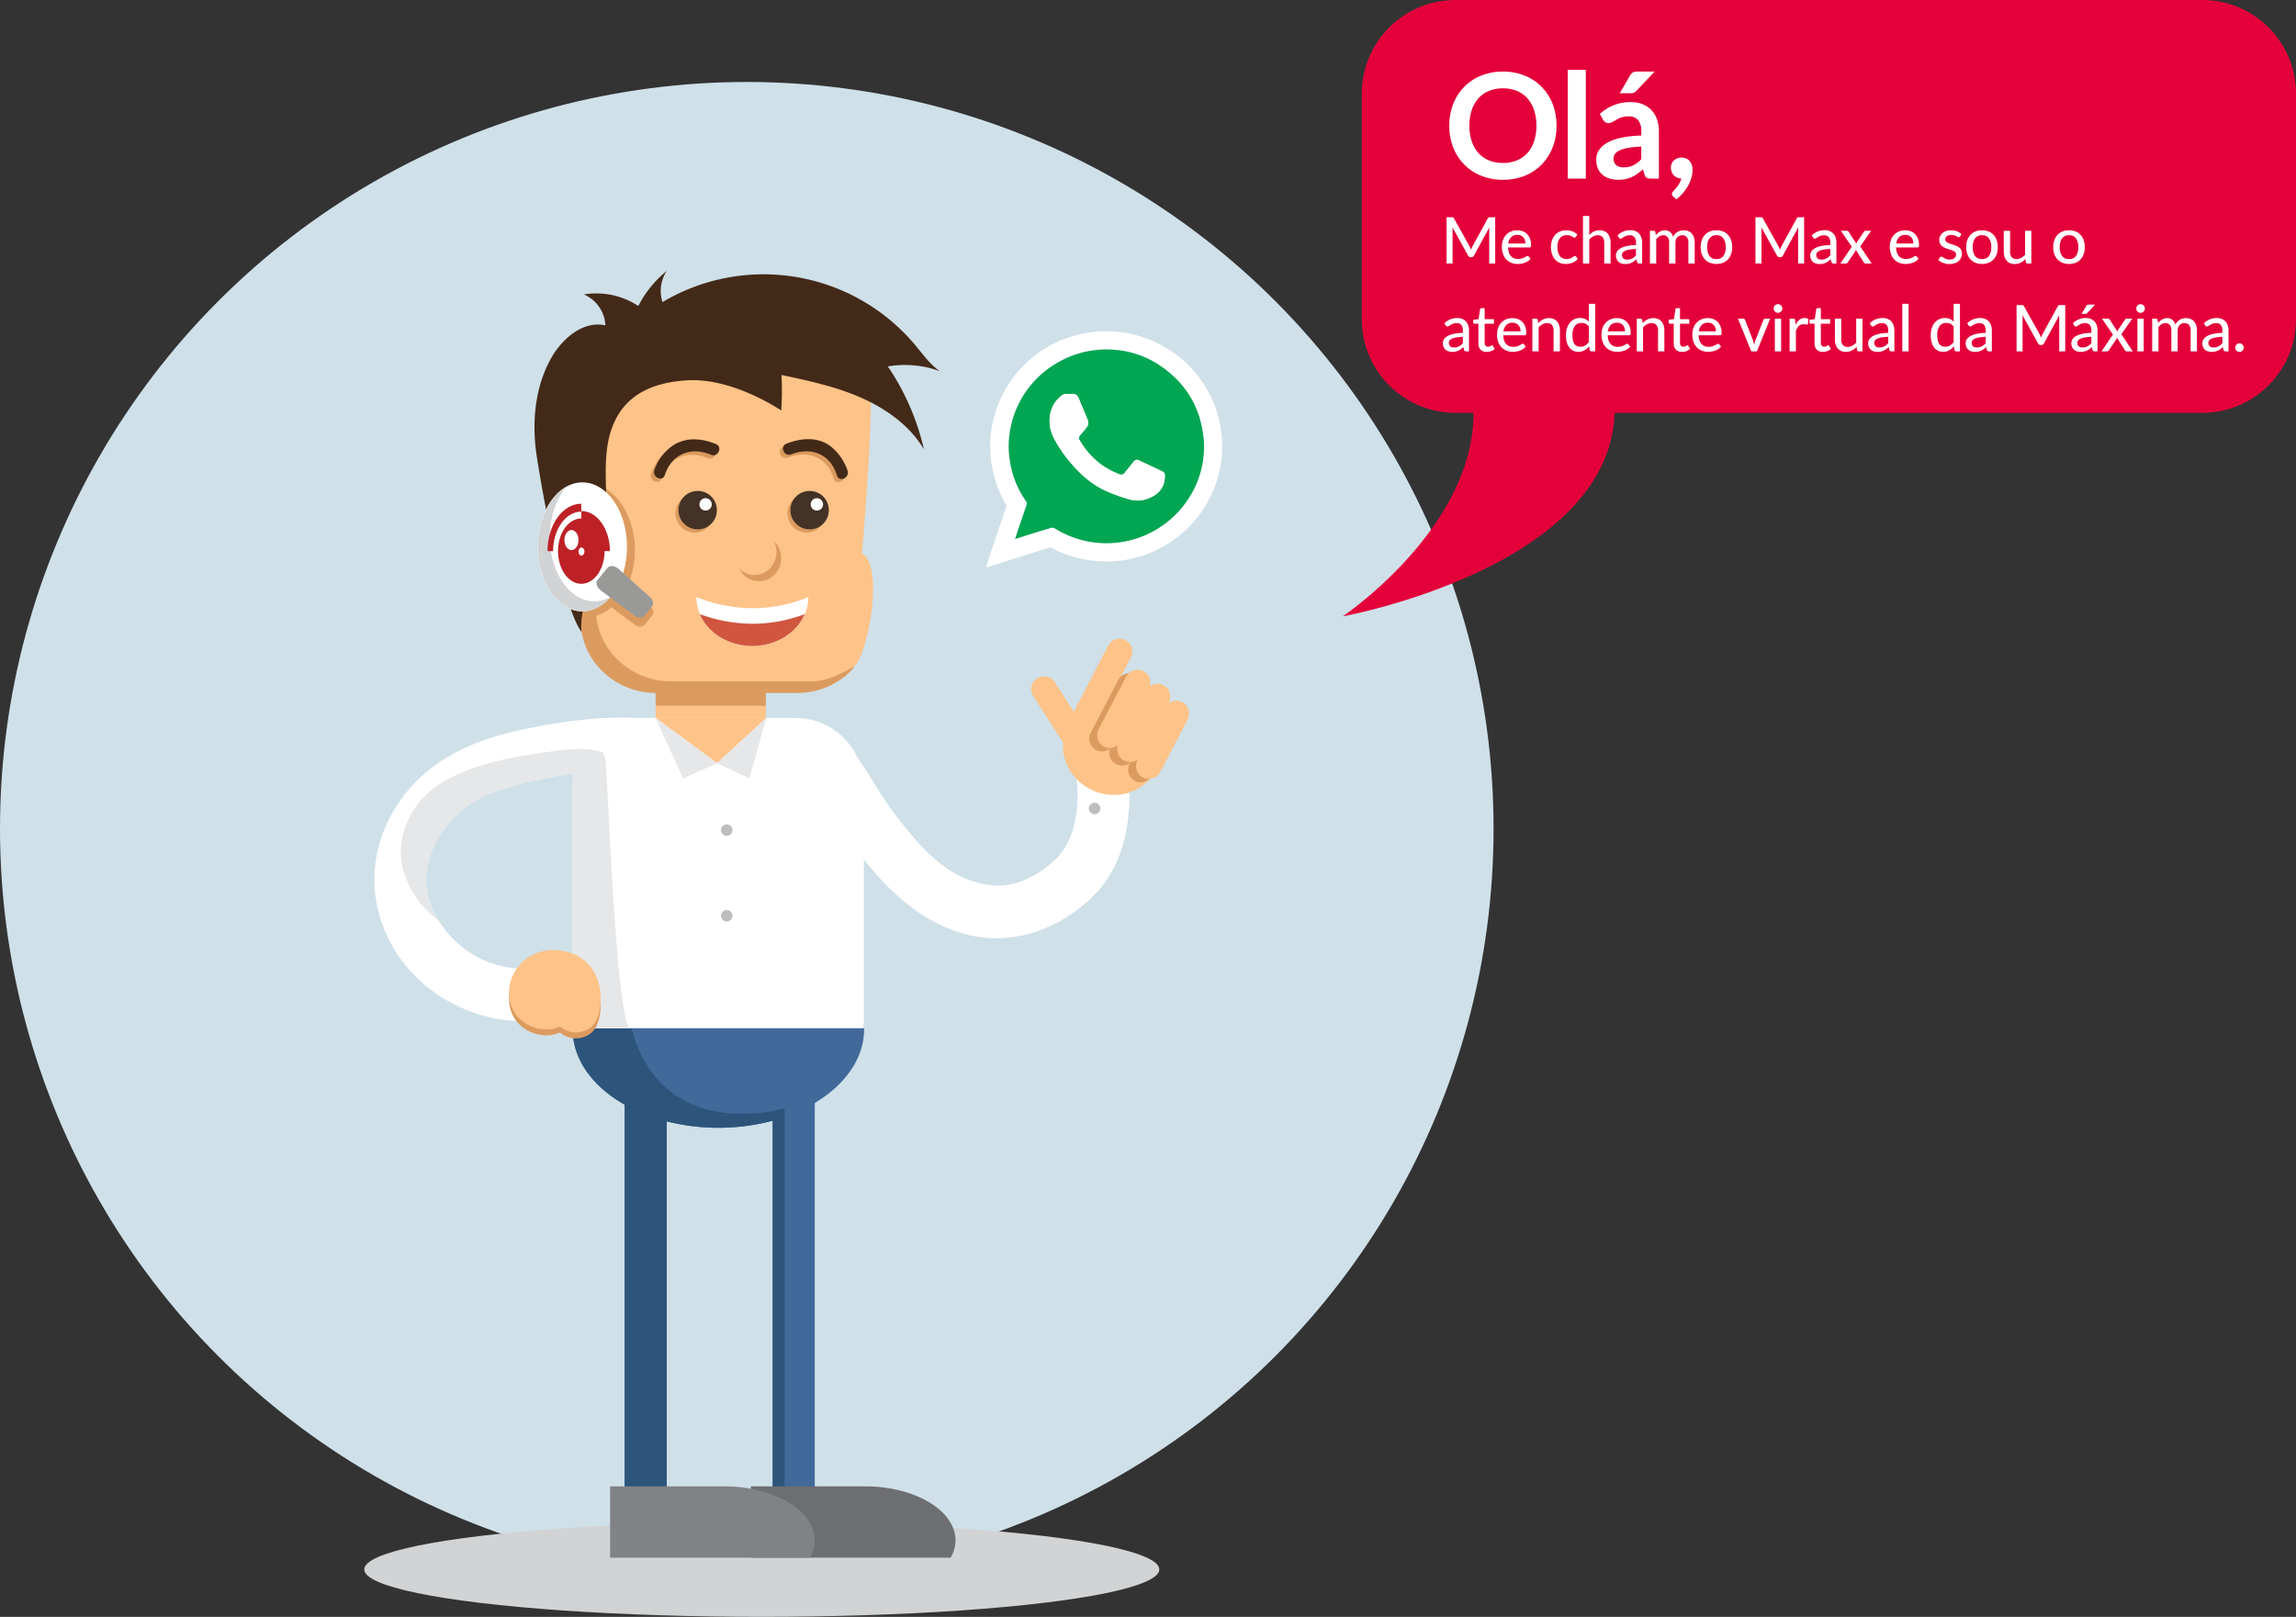 <svg xmlns="http://www.w3.org/2000/svg" xmlns:xlink="http://www.w3.org/1999/xlink" viewBox="0 0 784 552.2">
  <rect x="0" y="0" width="784" height="552.2" fill="#333333" stroke="none"/>
  <defs>
    <style>
      .cls-1 {
        clip-path: url(#clip-max);
      }

      .cls-2 {
        fill: #cfe0e9;
      }

      .cls-3 {
        fill: #d1d3d4;
      }

      .cls-4 {
        fill: #fff;
      }

      .cls-5 {
        fill: #dc9b5e;
      }

      .cls-6 {
        fill: #fdc388;
      }

      .cls-7 {
        fill: #e6e7e8;
      }

      .cls-8 {
        fill: #bcbec0;
      }

      .cls-9 {
        fill: #41699a;
      }

      .cls-10 {
        fill: #2d557c;
      }

      .cls-11 {
        fill: #6d6e71;
      }

      .cls-12 {
        fill: #808285;
      }

      .cls-13 {
        fill: #d0563f;
      }

      .cls-14 {
        fill: #432918;
      }

      .cls-15 {
        fill: #999998;
      }

      .cls-16 {
        fill: #bd2126;
      }

      .cls-17 {
        fill: #00a651;
      }

      .cls-18 {
        fill: #443226;
      }

      .cls-19 {
        fill: #e4013a;
      }
    </style>
    <clipPath id="clip-max">
      <rect width="784" height="552.2"/>
    </clipPath>
  </defs>
  <g id="max" class="cls-1">
    <g id="Group_87" data-name="Group 87" transform="translate(62 -235)">
      <circle id="Ellipse_32" data-name="Ellipse 32" class="cls-2" cx="255" cy="255" r="255" transform="translate(-62 263)"/>
      <g id="Max-2" data-name="Max" transform="translate(62.379 327.535)">
        <ellipse id="Ellipse_18" data-name="Ellipse 18" class="cls-3" cx="135.739" cy="16.192" rx="135.739" ry="16.192" transform="translate(0 427.276)"/>
        <g id="Group_62" data-name="Group 62" transform="translate(3.469 152.554)">
          <path id="Path_182" data-name="Path 182" class="cls-4" d="M97.42,209.679c-14.223-1.167-29.1.948-42.961,3.939-15.025,3.282-29.321,9.263-39.1,21.663-11.816,15.025-14.15,33.99-5.033,51.057,8.753,16.484,26.7,26.477,45.076,26.7,11.6.146,11.6-17.8,0-17.943-12.545-.146-23.924-7.221-30.124-18.818-5.981-11.16-2.115-23.486,6.273-32.385a34.484,34.484,0,0,1,6.492-5.4,31.258,31.258,0,0,1,4.012-2.261l1.313-.656c2.334-1.094-1.678.656.8-.292a104,104,0,0,1,18.089-5.033,139.433,139.433,0,0,1,17.8-2.553,106.924,106.924,0,0,1,17.432-.219c4.887.438,8.971-4.376,8.971-8.971-.073-5.033-4.158-8.461-9.044-8.826Z" transform="translate(-4.756 -209.353)"/>
        </g>
        <path id="Path_183" data-name="Path 183" class="cls-5" d="M174.375,149.469H126.309c-14.223,0-25.82-11.16-25.82-24.8L98.3,44c0-13.64,11.6-24.8,25.82-24.8h52.37c14.223,0,17.214,12.181,17.214,25.82l-2.553,48.431,1.094,28.154c0,6.783,5.033,16.047.365,20.5A25.858,25.858,0,0,1,174.375,149.469Z" transform="translate(-26.601 -5.342)"/>
        <rect id="Rectangle_180" data-name="Rectangle 180" class="cls-6" width="37.636" height="7.95" transform="translate(99.489 148.358)"/>
        <path id="Path_184" data-name="Path 184" class="cls-4" d="M173.748,335.174H117.585A20.016,20.016,0,0,1,97.6,315.188V232.767A23.378,23.378,0,0,1,120.867,209.5h52.881a23.378,23.378,0,0,1,23.268,23.267v79.139A23.331,23.331,0,0,1,173.748,335.174Z" transform="translate(-26.412 -56.839)"/>
        <rect id="Rectangle_181" data-name="Rectangle 181" class="cls-5" width="37.636" height="5.47" transform="translate(99.489 143.033)"/>
        <path id="Path_185" data-name="Path 185" class="cls-6" d="M157.406,224.963,136.4,209.5h37.782Z" transform="translate(-36.911 -56.839)"/>
        <path id="Path_186" data-name="Path 186" class="cls-7" d="M176.214,230.142l5.762-20.642L165.2,224.963Z" transform="translate(-44.705 -56.839)"/>
        <ellipse id="Ellipse_19" data-name="Ellipse 19" class="cls-8" cx="1.969" cy="1.969" rx="1.969" ry="1.969" transform="translate(121.808 188.984)"/>
        <ellipse id="Ellipse_20" data-name="Ellipse 20" class="cls-8" cx="1.969" cy="1.969" rx="1.969" ry="1.969" transform="translate(121.808 218.233)"/>
        <path id="Path_187" data-name="Path 187" class="cls-9" d="M97.6,354.8v.365c0,10.284,6.856,19.548,17.724,25.674V515.557h14.369V386.6a72.4,72.4,0,0,0,36.178-.219V515.63H180.24v-135.3c10.284-6.127,16.849-15.171,16.849-25.164V354.8Z" transform="translate(-26.412 -96.159)"/>
        <g id="Group_63" data-name="Group 63" transform="translate(144.018 154.948)">
          <path id="Path_188" data-name="Path 188" class="cls-4" d="M200.039,226.322c7.95,10.066,16.411,22.976,25.091,33.7,9.336,11.6,21.3,21.809,36.324,24.8,15.317,3.063,31.291-3.428,41.867-14.661,11.6-12.327,12.546-30.124,10.576-46.024-.584-4.887-3.647-8.971-8.971-8.971-4.449,0-9.555,4.085-8.971,8.971.8,6.565,1.6,13.421.438,19.985-1.021,5.835-2.918,10.357-6.419,14a33.2,33.2,0,0,1-12.691,8.169c-5.689,2.042-10.941,1.532-16.63-.365-10.5-3.5-18.453-12.91-24.945-21.3-7.877-10.211-8.534-14-16.557-24.143-3.063-3.866-16.047-10.139-19.183-7-3.72,3.939-2.991,9.044.073,12.837Z" transform="translate(-197.45 -212.635)"/>
        </g>
        <path id="Path_189" data-name="Path 189" class="cls-7" d="M145.736,230.142,136.4,209.5l21.006,15.463Z" transform="translate(-36.911 -56.839)"/>
        <g id="Group_64" data-name="Group 64" transform="translate(227.743 125.591)">
          <path id="Path_190" data-name="Path 190" class="cls-6" d="M327.965,220.207,312.94,196.794a4.369,4.369,0,0,1,1.313-6.054h0a4.369,4.369,0,0,1,6.054,1.313l15.025,23.413a4.369,4.369,0,0,1-1.313,6.054h0A4.369,4.369,0,0,1,327.965,220.207Z" transform="translate(-312.239 -177.163)"/>
          <path id="Path_191" data-name="Path 191" class="cls-6" d="M330.52,199.384l12.837-24.653a4.352,4.352,0,0,1,5.908-1.823h0a4.352,4.352,0,0,1,1.823,5.908l-12.764,24.653a4.352,4.352,0,0,1-5.908,1.823h0A4.378,4.378,0,0,1,330.52,199.384Z" transform="translate(-317.054 -172.386)"/>
          <ellipse id="Ellipse_21" data-name="Ellipse 21" class="cls-6" cx="15.536" cy="16.703" rx="15.536" ry="16.703" transform="translate(5.54 44.404) rotate(-64.38)"/>
          <path id="Path_192" data-name="Path 192" class="cls-5" d="M368.511,199.595h0a4.474,4.474,0,0,0-4.741.438l.146-.292a4.415,4.415,0,0,0-1.823-5.908h0a4.46,4.46,0,0,0-4.741.438,4.435,4.435,0,0,0-2.115-5.252h0a4.415,4.415,0,0,0-5.908,1.823l-9.409,18.016a4.415,4.415,0,0,0,1.823,5.908h0a4.46,4.46,0,0,0,4.741-.438,4.435,4.435,0,0,0,2.115,5.252h0a4.474,4.474,0,0,0,4.741-.438l-.146.292a4.415,4.415,0,0,0,1.823,5.908h0a4.415,4.415,0,0,0,5.908-1.823l9.409-18.016A4.291,4.291,0,0,0,368.511,199.595Z" transform="translate(-319.597 -176.755)"/>
          <path id="Path_193" data-name="Path 193" class="cls-6" d="M372.211,197.995h0a4.474,4.474,0,0,0-4.741.438l.146-.292a4.415,4.415,0,0,0-1.823-5.908h0a4.46,4.46,0,0,0-4.741.438,4.435,4.435,0,0,0-2.115-5.252h0a4.415,4.415,0,0,0-5.908,1.823l-9.409,18.016a4.415,4.415,0,0,0,1.823,5.908h0a4.46,4.46,0,0,0,4.741-.438,4.435,4.435,0,0,0,2.115,5.252h0a4.474,4.474,0,0,0,4.741-.438l-.146.292a4.415,4.415,0,0,0,1.823,5.908h0a4.415,4.415,0,0,0,5.908-1.823l9.409-18.016A4.436,4.436,0,0,0,372.211,197.995Z" transform="translate(-320.598 -176.322)"/>
        </g>
        <ellipse id="Ellipse_22" data-name="Ellipse 22" class="cls-8" cx="1.969" cy="1.969" rx="1.969" ry="1.969" transform="translate(247.409 181.618)"/>
        <path id="Path_194" data-name="Path 194" class="cls-7" d="M95,319.419c-4.887-9.555-7.294-89.35-8.1-92.195-.511-1.751-.584-2.042-2.334-2.48-6.2-1.459-13.275-.292-19.475.656a140.225,140.225,0,0,0-18.162,3.574c-8.169,2.334-16.776,5.762-22.611,12.181-5.616,6.127-8.607,15.317-6.564,23.559A32.156,32.156,0,0,0,29.8,282.439a19.648,19.648,0,0,1-1.167-2.115c-5.981-11.16-2.115-23.486,6.273-32.385a34.486,34.486,0,0,1,6.492-5.4,31.251,31.251,0,0,1,4.012-2.261l1.313-.656c.073-.073.146-.073.219-.146a3.556,3.556,0,0,1,.511-.219,104,104,0,0,1,18.089-5.033c3.866-.8,7.075-1.313,10.357-1.75v86.87H95Z" transform="translate(-4.632 -60.778)"/>
        <path id="Path_195" data-name="Path 195" class="cls-10" d="M169.955,515.584V382.179A54.569,54.569,0,0,1,155.149,384c-21.006,0-33.187-12.327-37.418-29.1H97.6v.365c0,10.284,6.856,19.548,17.724,25.674V515.657h14.369V386.628a72.4,72.4,0,0,0,36.178-.219V515.657h4.085Z" transform="translate(-26.412 -96.186)"/>
        <path id="Path_196" data-name="Path 196" class="cls-11" d="M220.022,569.3H181v24.362h68.2a11.769,11.769,0,0,0,1.678-5.981C250.8,577.542,237.017,569.3,220.022,569.3Z" transform="translate(-48.981 -154.205)"/>
        <path id="Path_197" data-name="Path 197" class="cls-12" d="M154.049,569.3H115.1v24.362h68.2a11.769,11.769,0,0,0,1.678-5.981C184.9,577.542,171.117,569.3,154.049,569.3Z" transform="translate(-31.147 -154.205)"/>
        <path id="Path_198" data-name="Path 198" class="cls-6" d="M178.512,19.2h-52.37a25.783,25.783,0,0,0-13.129,3.5A24.149,24.149,0,0,0,105.5,40.133l1.021,37.709c8.169,1.751,14.442,11.306,14.442,22.83a29.545,29.545,0,0,1-2.553,12.181l7.513,6.71c1.24,1.021,1.678,2.553.948,3.428l-2.626,3.209c-.729.875-2.334.8-3.574-.219l-7.732-5.762a15.267,15.267,0,0,1-5.179,2.918c1.24,12.545,12.327,22.392,25.747,22.392h48.067c4.814,0,10.43-2.918,14.3-5.106,4.668-4.522,10.357-33.917,2.626-38.731,0,0,3.72-42.086,2.991-58.643C200.9,29.484,192.735,19.2,178.512,19.2Z" transform="translate(-28.55 -5.342)"/>
        <g id="Group_65" data-name="Group 65" transform="translate(113.42 111.378)">
          <path id="Path_199" data-name="Path 199" class="cls-4" d="M193.72,152.9c0,9.263-8.534,16.7-19.11,16.7s-19.11-7.513-19.11-16.7a52.183,52.183,0,0,0,19.11,3.793A49.373,49.373,0,0,0,193.72,152.9Z" transform="translate(-155.5 -152.9)"/>
          <path id="Path_200" data-name="Path 200" class="cls-13" d="M157.1,160.9c2.7,6.346,9.7,10.868,17.943,10.868,8.169,0,15.171-4.522,17.87-10.868a51.075,51.075,0,0,1-17.87,3.282A53.212,53.212,0,0,1,157.1,160.9Z" transform="translate(-155.933 -155.065)"/>
        </g>
        <g id="Group_66" data-name="Group 66" transform="translate(125.601 88.11)">
          <ellipse id="Ellipse_23" data-name="Ellipse 23" class="cls-5" cx="7.586" cy="7.877" rx="7.586" ry="7.877" transform="translate(1.605 2.115)"/>
          <ellipse id="Ellipse_24" data-name="Ellipse 24" class="cls-6" cx="7.586" cy="7.877" rx="7.586" ry="7.877"/>
        </g>
        <g id="Group_67" data-name="Group 67" transform="translate(58.134 0)">
          <path id="Path_201" data-name="Path 201" class="cls-14" d="M103.7,89.04c1.751-12.618-2.042-26.258,3.5-37.709,4.668-9.7,14.15-13.2,24.872-13.785s22.83,4.522,31.874,10.284a95.813,95.813,0,0,0,.073-12.108c9.19,1.969,18.526,3.939,27.133,7.732s16.7,9.555,21.517,17.651a83.208,83.208,0,0,0-12.327-28.3,34.884,34.884,0,0,1,17.724,1.6c-3.355-2.334-5.689-5.689-8.315-8.826a67.549,67.549,0,0,0-86.36-14.734A12.5,12.5,0,0,1,124.85.2a37.52,37.52,0,0,0-9.7,11.962,26.11,26.11,0,0,0-18.6-3.939A12.144,12.144,0,0,1,103.916,18.8C96.7,17.122,89.693,22.811,85.827,29.23c-6.054,10.211-7.148,22.757-5.325,34.5s8.68,50.765,15.244,59.737c-1.094-12.764,8.826-22.246,7.075-34.938" transform="translate(-79.702 -0.2)"/>
        </g>
        <ellipse id="Ellipse_25" data-name="Ellipse 25" class="cls-4" cx="15.244" cy="22.028" rx="15.244" ry="22.028" transform="translate(59.226 72.209)"/>
        <path id="Path_202" data-name="Path 202" class="cls-3" d="M100.629,140.4c-8.461,0-15.244-9.847-15.244-22.028,0-6.856,2.188-13.056,5.616-17.068-5.689,3.209-9.7,11.16-9.7,20.5,0,12.181,6.856,22.028,15.244,22.028,3.647,0,7-1.9,9.628-4.96A11.522,11.522,0,0,1,100.629,140.4Z" transform="translate(-22.001 -27.559)"/>
        <path id="Path_203" data-name="Path 203" class="cls-15" d="M127.668,152.177l-2.626,3.209c-.729.875-2.334.8-3.574-.219l-11.451-8.607c-1.24-1.021-1.678-2.553-.948-3.428l3.428-4.158c.729-.875,2.334-.8,3.574.219l10.649,9.555C128.033,149.77,128.4,151.3,127.668,152.177Z" transform="translate(-29.419 -37.59)"/>
        <path id="Path_204" data-name="Path 204" class="cls-16" d="M97.324,111.68V109.2c-6.346,0-11.524,7.221-11.524,16.192h1.9c0-7.44,4.3-13.494,9.628-13.494v2.334c-4.376,0-7.95,4.96-7.95,11.16,0,6.127,3.574,11.16,7.95,11.16s7.95-4.96,7.95-11.16H107.1C107.1,117.807,102.722,111.68,97.324,111.68Zm-3.355,13.348c-1.313,0-2.407-1.532-2.407-3.428s1.094-3.428,2.407-3.428,2.407,1.532,2.407,3.428C96.376,123.569,95.282,125.028,93.969,125.028Zm3.428,1.9c-.584,0-1.021-.656-1.021-1.386s.438-1.386,1.021-1.386,1.021.656,1.021,1.386S97.908,126.924,97.4,126.924Z" transform="translate(-23.218 -29.697)"/>
        <path id="Path_205" data-name="Path 205" class="cls-5" d="M98.942,335.077c.365,3.282.219,10.868-4.449,13.056a8.392,8.392,0,0,1-9.336-1.021c-6.492,2.991-17.068-1.094-17.359-11.087C67.5,327.71,74.507,321,82.749,321S97.848,325.96,98.942,335.077Z" transform="translate(-18.344 -87.012)"/>
        <path id="Path_206" data-name="Path 206" class="cls-6" d="M98.942,332.277c.365,3.282.219,10.868-4.449,13.056a8.392,8.392,0,0,1-9.336-1.021c-6.492,2.99-17.068-1.094-17.359-11.087C67.5,324.91,74.507,318.2,82.749,318.2S97.848,323.16,98.942,332.277Z" transform="translate(-18.344 -86.255)"/>
        <g id="Group_68" data-name="Group 68" transform="translate(212.252 20.609)">
          <path id="Path_207" data-name="Path 207" class="cls-4" d="M291,109.085c.583-1.678,1.094-3.209,1.6-4.814,1.751-5.252,3.574-10.5,5.325-15.755a1.386,1.386,0,0,0-.073-.948,39.189,39.189,0,0,1,1.823-42.377,38.96,38.96,0,0,1,20.35-14.88A39.937,39.937,0,0,1,360,39.866a39.061,39.061,0,0,1,5.981,48.213,39.785,39.785,0,0,1-27.644,18.526,41.551,41.551,0,0,1-10.43.219,40.622,40.622,0,0,1-12.4-3.355c-.729-.292-1.386-.729-2.042-1.021a1.423,1.423,0,0,0-.948-.073c-6.929,2.188-13.785,4.376-20.715,6.564A3.764,3.764,0,0,0,291,109.085Zm9.993-9.7c4.158-1.313,8.169-2.553,12.181-3.866a1.312,1.312,0,0,1,1.167.146,31.477,31.477,0,0,0,11.524,4.522,32.363,32.363,0,0,0,20.277-2.553,33.04,33.04,0,0,0,14.3-12.691,31.628,31.628,0,0,0,4.449-22.465C363.355,53,358.4,45.629,350.518,40.231a31.843,31.843,0,0,0-15.244-5.47,32.749,32.749,0,0,0-20.2,4.522,33.776,33.776,0,0,0-10.649,9.92,32.563,32.563,0,0,0-5.252,12.983,34.41,34.41,0,0,0,0,10.941,32.425,32.425,0,0,0,5.47,13.348,1.255,1.255,0,0,1,.146,1.24c-1.021,2.918-1.969,5.835-2.99,8.753A17.7,17.7,0,0,1,300.993,99.385Z" transform="translate(-291 -28.456)"/>
          <path id="Path_208" data-name="Path 208" class="cls-17" d="M303.895,101.7l.948-2.845c1.021-2.918,1.969-5.835,2.991-8.753a1.276,1.276,0,0,0-.146-1.24,31.637,31.637,0,0,1-5.47-13.348,30.64,30.64,0,0,1,0-10.941,32.977,32.977,0,0,1,15.9-22.9,33.251,33.251,0,0,1,20.2-4.522,31.844,31.844,0,0,1,15.244,5.47c7.877,5.4,12.837,12.764,14.369,22.246a32,32,0,0,1-4.449,22.465,33.422,33.422,0,0,1-34.573,15.244,34.267,34.267,0,0,1-11.524-4.522,1.312,1.312,0,0,0-1.167-.146C312.064,99.077,308.052,100.39,303.895,101.7Zm18.818-49.525c-1.823-.073-2.334.073-3.136.729a10.507,10.507,0,0,0-3.866,7.294,13.553,13.553,0,0,0,1.823,7.877,48.579,48.579,0,0,0,7.95,10.5,33.958,33.958,0,0,0,8.242,6.2,57.1,57.1,0,0,0,9.117,3.428,10.082,10.082,0,0,0,7.294-.656,7.592,7.592,0,0,0,4.887-7.44,1.376,1.376,0,0,0-.729-1.386l-7.877-3.72c-1.094-.511-1.532-.292-2.261.584-.875,1.094-1.823,2.261-2.7,3.355a1.59,1.59,0,0,1-2.261.584A28.562,28.562,0,0,1,333,76.1a28.073,28.073,0,0,1-7-7.95c-.511-.8-.365-1.24.219-1.969.656-.8,1.386-1.532,1.969-2.407a2.371,2.371,0,0,0,.583-2.48c-1.021-2.48-2.042-4.887-3.063-7.367-.51-1.167-1.167-1.9-2.553-1.678A.925.925,0,0,0,322.713,52.178Z" transform="translate(-293.902 -30.774)"/>
          <path id="Path_209" data-name="Path 209" class="cls-4" d="M327.879,57.786h.438a2.167,2.167,0,0,1,2.553,1.678c1.021,2.48,2.042,4.887,3.063,7.367a2.567,2.567,0,0,1-.583,2.48c-.583.875-1.313,1.6-1.969,2.407-.583.729-.729,1.167-.219,1.969a28.073,28.073,0,0,0,7,7.95,25.788,25.788,0,0,0,6.2,3.428,1.59,1.59,0,0,0,2.261-.583c.948-1.094,1.823-2.188,2.7-3.355.729-.948,1.24-1.094,2.261-.584l7.877,3.72a1.376,1.376,0,0,1,.729,1.386c.073,3.574-1.678,5.981-4.887,7.44a9.757,9.757,0,0,1-7.294.656,57.1,57.1,0,0,1-9.117-3.428,31.372,31.372,0,0,1-8.242-6.2,46.348,46.348,0,0,1-7.95-10.5,12.9,12.9,0,0,1-1.823-7.877,10.507,10.507,0,0,1,3.866-7.294C325.544,57.786,326.055,57.713,327.879,57.786Z" transform="translate(-299.068 -36.382)"/>
        </g>
        <g id="Group_69" data-name="Group 69" transform="translate(141.875 58.538)">
          <path id="Path_210" data-name="Path 210" class="cls-5" d="M197.275,85.667c7-2.7,13.494-.073,15.682,7.221.729,2.407,4.376.8,3.647-1.6a17.933,17.933,0,0,0-4.887-7.586c-4.449-4.23-10.722-3.793-16.047-1.678-2.334.948-.8,4.6,1.6,3.647Z" transform="translate(-194.512 -80.456)"/>
        </g>
        <g id="Group_70" data-name="Group 70" transform="translate(97.842 58.677)">
          <path id="Path_211" data-name="Path 211" class="cls-5" d="M155.337,82.29c-5.47-2.261-11.305-2.553-16.047,1.459a16.722,16.722,0,0,0-5.033,7.44c-.8,2.407,2.845,4.085,3.574,1.678,2.334-7.221,8.9-9.847,15.828-6.929,2.334.875,4.012-2.7,1.678-3.647Z" transform="translate(-134.143 -80.647)"/>
        </g>
        <g id="Group_72" data-name="Group 72" transform="translate(142.969 57.444)">
          <g id="Group_71" data-name="Group 71">
            <path id="Path_212" data-name="Path 212" class="cls-14" d="M198.775,84.167c7-2.7,13.494-.073,15.682,7.221.729,2.407,4.376.8,3.647-1.6a17.932,17.932,0,0,0-4.887-7.586c-4.449-4.23-10.722-3.793-16.047-1.678-2.334.948-.8,4.522,1.6,3.647Z" transform="translate(-196.012 -78.956)"/>
          </g>
        </g>
        <g id="Group_74" data-name="Group 74" transform="translate(98.936 57.51)">
          <g id="Group_73" data-name="Group 73">
            <path id="Path_213" data-name="Path 213" class="cls-14" d="M156.837,80.69c-5.47-2.261-11.306-2.553-16.047,1.459a16.722,16.722,0,0,0-5.033,7.44c-.8,2.407,2.845,4.085,3.574,1.678,2.334-7.221,8.9-9.847,15.828-6.929,2.334.948,4.012-2.7,1.678-3.647Z" transform="translate(-135.643 -79.047)"/>
          </g>
        </g>
        <ellipse id="Ellipse_26" data-name="Ellipse 26" class="cls-5" cx="6.564" cy="6.564" rx="6.564" ry="6.564" transform="translate(106.272 76.221)"/>
        <ellipse id="Ellipse_27" data-name="Ellipse 27" class="cls-5" cx="6.564" cy="6.564" rx="6.564" ry="6.564" transform="translate(144.492 76.221)"/>
        <ellipse id="Ellipse_28" data-name="Ellipse 28" class="cls-18" cx="6.564" cy="6.564" rx="6.564" ry="6.564" transform="translate(107.293 75.127)"/>
        <circle id="Ellipse_29" data-name="Ellipse 29" class="cls-4" cx="2.115" cy="2.115" r="2.115" transform="translate(114.441 77.607)"/>
        <ellipse id="Ellipse_30" data-name="Ellipse 30" class="cls-18" cx="6.564" cy="6.564" rx="6.564" ry="6.564" transform="translate(145.513 75.127)"/>
        <circle id="Ellipse_31" data-name="Ellipse 31" class="cls-4" cx="2.115" cy="2.115" r="2.115" transform="translate(152.442 77.607)"/>
      </g>
      <path id="Path_214" data-name="Path 214" class="cls-19" d="M32,10H287a32,32,0,0,1,32,32v77a32,32,0,0,1-32,32H86.337C84.5,204-6.5,220.5-6.5,220.5s44.659-30,44.659-69.5H32A32,32,0,0,1,0,119V42A32,32,0,0,1,32,10Z" transform="translate(403 225)"/>
      <path id="Path_220" data-name="Path 220" class="cls-4" d="M38.5,30.925a20.207,20.207,0,0,1-1.313,7.362,17.285,17.285,0,0,1-3.712,5.863A16.868,16.868,0,0,1,27.7,48.013,19.55,19.55,0,0,1,20.2,49.4a19.482,19.482,0,0,1-7.475-1.388A17,17,0,0,1,6.938,44.15,17.344,17.344,0,0,1,3.2,38.287a20.037,20.037,0,0,1-1.325-7.362A20.037,20.037,0,0,1,3.2,23.562,17.344,17.344,0,0,1,6.938,17.7a17,17,0,0,1,5.788-3.862A19.482,19.482,0,0,1,20.2,12.45a20.288,20.288,0,0,1,5.175.637,18.17,18.17,0,0,1,4.45,1.8,16.451,16.451,0,0,1,3.637,2.825A17.172,17.172,0,0,1,36.2,21.425a18.2,18.2,0,0,1,1.713,4.45A21.172,21.172,0,0,1,38.5,30.925Zm-6.875,0a16.591,16.591,0,0,0-.8-5.338,11.44,11.44,0,0,0-2.275-4.012,9.741,9.741,0,0,0-3.587-2.525,12.343,12.343,0,0,0-4.763-.875,12.343,12.343,0,0,0-4.763.875,9.856,9.856,0,0,0-3.6,2.525A11.335,11.335,0,0,0,9.55,25.587a16.591,16.591,0,0,0-.8,5.338,16.591,16.591,0,0,0,.8,5.337,11.206,11.206,0,0,0,2.287,4,9.925,9.925,0,0,0,3.6,2.513,12.343,12.343,0,0,0,4.763.875,12.343,12.343,0,0,0,4.763-.875,9.809,9.809,0,0,0,3.587-2.513,11.309,11.309,0,0,0,2.275-4A16.591,16.591,0,0,0,31.625,30.925ZM48.5,11.85V49H42.325V11.85Zm18.925,26.2a34.055,34.055,0,0,0-4.5.463A12,12,0,0,0,60,39.375,3.845,3.845,0,0,0,58.425,40.6a3.032,3.032,0,0,0,.487,3.85,4.172,4.172,0,0,0,2.513.7,7.328,7.328,0,0,0,3.287-.687,9.763,9.763,0,0,0,2.713-2.088ZM53.275,26.925a15.22,15.22,0,0,1,10.65-4.05,10.407,10.407,0,0,1,4.025.738,8.5,8.5,0,0,1,3,2.05A8.773,8.773,0,0,1,72.813,28.8a12.057,12.057,0,0,1,.637,4V49h-2.8a2.83,2.83,0,0,1-1.35-.263,1.82,1.82,0,0,1-.75-1.062L68,45.825a22.323,22.323,0,0,1-1.9,1.537,11.184,11.184,0,0,1-1.925,1.112,10.343,10.343,0,0,1-2.138.688,12.315,12.315,0,0,1-2.513.238,9.849,9.849,0,0,1-3-.437A6.592,6.592,0,0,1,54.15,47.65a5.892,5.892,0,0,1-1.55-2.175,7.715,7.715,0,0,1-.55-3.025,6.022,6.022,0,0,1,.325-1.937,5.664,5.664,0,0,1,1.063-1.838,8.845,8.845,0,0,1,1.913-1.65,12.428,12.428,0,0,1,2.888-1.35,24.948,24.948,0,0,1,3.987-.937,39.831,39.831,0,0,1,5.2-.437V32.8a5.614,5.614,0,0,0-1.1-3.812A4.025,4.025,0,0,0,63.15,27.75a7.538,7.538,0,0,0-2.487.35,10.236,10.236,0,0,0-1.737.788q-.75.438-1.363.788a2.7,2.7,0,0,1-1.362.35,1.781,1.781,0,0,1-1.1-.337,2.82,2.82,0,0,1-.725-.788ZM72,12.45l-6.175,6.525a2.878,2.878,0,0,1-.912.688,2.919,2.919,0,0,1-1.138.188h-3.7l3.55-6.075a2.922,2.922,0,0,1,.875-.987A2.7,2.7,0,0,1,66,12.45Zm6.35,42.675a1.159,1.159,0,0,1-.45-.925.954.954,0,0,1,.137-.45,1.988,1.988,0,0,1,.338-.45l.675-.737a10.5,10.5,0,0,0,.8-1,9.734,9.734,0,0,0,.738-1.225,6.2,6.2,0,0,0,.512-1.413,3.547,3.547,0,0,1-1.45-.287,3.332,3.332,0,0,1-1.113-.788,3.668,3.668,0,0,1-.725-1.175A4.036,4.036,0,0,1,77.55,45.2a3.293,3.293,0,0,1,1-2.388,3.383,3.383,0,0,1,1.15-.725,4.036,4.036,0,0,1,1.475-.263,3.845,3.845,0,0,1,1.662.337,3.228,3.228,0,0,1,1.175.925,4.159,4.159,0,0,1,.7,1.35,5.392,5.392,0,0,1,.238,1.612,9.572,9.572,0,0,1-.363,2.525,13.044,13.044,0,0,1-1.062,2.65A15.03,15.03,0,0,1,81.787,53.8a15.85,15.85,0,0,1-2.362,2.3Z" transform="translate(431 247)"/>
      <path id="Path_221" data-name="Path 221" class="cls-4" d="M18.557,6.2V22H16.511V10.758q0-.253.017-.539t.038-.583l-5.258,9.647a.9.9,0,0,1-.847.539h-.33a.875.875,0,0,1-.836-.539L3.938,9.6A10.876,10.876,0,0,1,4,10.758V22H1.947V6.2H3.685a1.488,1.488,0,0,1,.479.061.682.682,0,0,1,.325.335l5.28,9.46a6.59,6.59,0,0,1,.286.605q.132.319.253.638a10.582,10.582,0,0,1,.539-1.254L16.027,6.6a.64.64,0,0,1,.314-.335,1.488,1.488,0,0,1,.478-.061Zm10.307,8.965a3.668,3.668,0,0,0-.182-1.177,2.673,2.673,0,0,0-.533-.935,2.425,2.425,0,0,0-.858-.616,2.9,2.9,0,0,0-1.166-.22A2.865,2.865,0,0,0,24,13a3.778,3.778,0,0,0-.984,2.167Zm1.771,5.236a4.224,4.224,0,0,1-.913.8,5.3,5.3,0,0,1-1.1.545,6.671,6.671,0,0,1-1.2.308,7.788,7.788,0,0,1-1.226.1,5.751,5.751,0,0,1-2.14-.39,4.756,4.756,0,0,1-1.7-1.144,5.218,5.218,0,0,1-1.122-1.87,7.571,7.571,0,0,1-.4-2.569,6.357,6.357,0,0,1,.363-2.173,5.228,5.228,0,0,1,1.039-1.754,4.793,4.793,0,0,1,1.656-1.177,5.427,5.427,0,0,1,2.2-.429,5.166,5.166,0,0,1,1.886.336,4.189,4.189,0,0,1,1.49.974,4.5,4.5,0,0,1,.985,1.573,5.945,5.945,0,0,1,.358,2.134,1.361,1.361,0,0,1-.11.666.448.448,0,0,1-.407.17H22.957a6.037,6.037,0,0,0,.286,1.743,3.52,3.52,0,0,0,.7,1.237A2.775,2.775,0,0,0,25,20.218a3.732,3.732,0,0,0,1.375.242,4.128,4.128,0,0,0,1.237-.165,6,6,0,0,0,.9-.358q.379-.193.638-.358a.881.881,0,0,1,.456-.165.472.472,0,0,1,.407.2Zm15.422-7.491a1.189,1.189,0,0,1-.193.193.437.437,0,0,1-.269.071.64.64,0,0,1-.369-.137,4.851,4.851,0,0,0-.484-.3,4.326,4.326,0,0,0-.7-.3,3.666,3.666,0,0,0-2.414.148,2.69,2.69,0,0,0-1.007.814,3.744,3.744,0,0,0-.611,1.287A6.424,6.424,0,0,0,39.8,16.4a6.313,6.313,0,0,0,.22,1.743,3.765,3.765,0,0,0,.627,1.287,2.652,2.652,0,0,0,.99.792,3.057,3.057,0,0,0,1.3.27,3.272,3.272,0,0,0,1.144-.17,3.739,3.739,0,0,0,.748-.368,5.112,5.112,0,0,0,.5-.368.621.621,0,0,1,.407-.17.472.472,0,0,1,.407.2l.616.792a4.149,4.149,0,0,1-.864.8,4.919,4.919,0,0,1-1.017.539,5.747,5.747,0,0,1-1.127.308,7.182,7.182,0,0,1-1.194.1,4.947,4.947,0,0,1-1.953-.385,4.424,4.424,0,0,1-1.573-1.122,5.37,5.37,0,0,1-1.05-1.809,7.184,7.184,0,0,1-.385-2.436,7.335,7.335,0,0,1,.347-2.3,5.116,5.116,0,0,1,1.023-1.82,4.728,4.728,0,0,1,1.667-1.2,5.589,5.589,0,0,1,2.266-.435A5.4,5.4,0,0,1,45,11.033a5.159,5.159,0,0,1,1.628,1.089Zm4.62-.671a6.11,6.11,0,0,1,1.556-1.155,4.221,4.221,0,0,1,1.964-.44,3.99,3.99,0,0,1,1.622.308,3.221,3.221,0,0,1,1.172.864,3.74,3.74,0,0,1,.715,1.337,5.816,5.816,0,0,1,.242,1.727V22H55.792V14.883a2.848,2.848,0,0,0-.55-1.865,2.058,2.058,0,0,0-1.683-.665,3.194,3.194,0,0,0-1.546.391A5.149,5.149,0,0,0,50.677,13.8V22H48.532V5.764h2.145Zm15.95,4.8a16.368,16.368,0,0,0-2.222.2,6.112,6.112,0,0,0-1.485.424,2.016,2.016,0,0,0-.825.622,1.349,1.349,0,0,0-.253.8,1.73,1.73,0,0,0,.138.721,1.342,1.342,0,0,0,.374.495,1.5,1.5,0,0,0,.556.281,2.6,2.6,0,0,0,.693.088,3.889,3.889,0,0,0,.908-.1,3.613,3.613,0,0,0,.775-.281,3.9,3.9,0,0,0,.693-.445,6.172,6.172,0,0,0,.649-.6Zm-6.292-4.653a6.138,6.138,0,0,1,4.433-1.771,4.3,4.3,0,0,1,1.694.314,3.485,3.485,0,0,1,1.243.874,3.72,3.72,0,0,1,.764,1.342,5.472,5.472,0,0,1,.258,1.727V22h-.957a.912.912,0,0,1-.484-.1.72.72,0,0,1-.264-.391l-.231-.979a9.252,9.252,0,0,1-.847.7,5.424,5.424,0,0,1-.875.517,4.466,4.466,0,0,1-.973.324,5.507,5.507,0,0,1-1.144.11,4.105,4.105,0,0,1-1.237-.182,2.779,2.779,0,0,1-1.007-.556,2.626,2.626,0,0,1-.677-.935,3.219,3.219,0,0,1-.247-1.309,2.48,2.48,0,0,1,.357-1.271,3.222,3.222,0,0,1,1.166-1.094,7.5,7.5,0,0,1,2.112-.792,15.789,15.789,0,0,1,3.207-.352v-.814a2.842,2.842,0,0,0-.539-1.892,1.974,1.974,0,0,0-1.584-.627,3.451,3.451,0,0,0-1.182.176,4.561,4.561,0,0,0-.825.391q-.346.214-.6.39a.936.936,0,0,1-.534.176.61.61,0,0,1-.379-.121,1.008,1.008,0,0,1-.259-.286ZM71.39,22V10.824h1.287a.524.524,0,0,1,.561.429l.154,1.067a5.707,5.707,0,0,1,1.369-1.2,3.28,3.28,0,0,1,1.765-.468,2.629,2.629,0,0,1,1.8.611,3.511,3.511,0,0,1,1.012,1.656,3.482,3.482,0,0,1,.627-1.023,3.543,3.543,0,0,1,.858-.7,3.815,3.815,0,0,1,1.007-.407,4.5,4.5,0,0,1,1.084-.132,4.237,4.237,0,0,1,1.59.281,3.134,3.134,0,0,1,1.182.819,3.6,3.6,0,0,1,.737,1.331,5.923,5.923,0,0,1,.253,1.8V22H84.524V14.883a2.848,2.848,0,0,0-.544-1.892,1.974,1.974,0,0,0-1.59-.638,2.447,2.447,0,0,0-.88.16,2.027,2.027,0,0,0-.731.478,2.275,2.275,0,0,0-.5.792,3.061,3.061,0,0,0-.181,1.1V22H77.946V14.883a2.94,2.94,0,0,0-.517-1.914,1.87,1.87,0,0,0-1.518-.616,2.423,2.423,0,0,0-1.287.363,4.162,4.162,0,0,0-1.089.99V22ZM94.116,10.648a5.908,5.908,0,0,1,2.227.4A4.644,4.644,0,0,1,98.037,12.2a5.148,5.148,0,0,1,1.073,1.815,7.134,7.134,0,0,1,.374,2.382,7.182,7.182,0,0,1-.374,2.387A5.084,5.084,0,0,1,98.037,20.6a4.677,4.677,0,0,1-1.694,1.149,6.41,6.41,0,0,1-4.466,0,4.73,4.73,0,0,1-1.7-1.149,5.1,5.1,0,0,1-1.084-1.815,7.088,7.088,0,0,1-.379-2.387,7.04,7.04,0,0,1,.379-2.382A5.17,5.17,0,0,1,90.178,12.2a4.7,4.7,0,0,1,1.7-1.155A5.939,5.939,0,0,1,94.116,10.648Zm0,9.834a2.739,2.739,0,0,0,2.365-1.067,5.011,5.011,0,0,0,.781-3,5.037,5.037,0,0,0-.781-3.008,2.734,2.734,0,0,0-2.365-1.073A2.772,2.772,0,0,0,91.723,13.4a5.01,5.01,0,0,0-.786,3.008,4.984,4.984,0,0,0,.786,3A2.778,2.778,0,0,0,94.116,20.482ZM124.036,6.2V22H121.99V10.758q0-.253.016-.539t.039-.583l-5.258,9.647a.9.9,0,0,1-.847.539h-.33a.875.875,0,0,1-.836-.539L109.417,9.6a10.876,10.876,0,0,1,.066,1.155V22h-2.057V6.2h1.738a1.488,1.488,0,0,1,.479.061.682.682,0,0,1,.325.335l5.28,9.46a6.59,6.59,0,0,1,.286.605q.132.319.253.638a10.583,10.583,0,0,1,.539-1.254L121.506,6.6a.64.64,0,0,1,.313-.335A1.489,1.489,0,0,1,122.3,6.2Zm8.932,10.835a16.368,16.368,0,0,0-2.222.2,6.112,6.112,0,0,0-1.485.424,2.016,2.016,0,0,0-.825.622,1.349,1.349,0,0,0-.253.8,1.73,1.73,0,0,0,.137.721,1.342,1.342,0,0,0,.374.495,1.5,1.5,0,0,0,.555.281,2.6,2.6,0,0,0,.693.088,3.889,3.889,0,0,0,.908-.1,3.613,3.613,0,0,0,.775-.281,3.9,3.9,0,0,0,.693-.445,6.171,6.171,0,0,0,.649-.6Zm-6.292-4.653a6.138,6.138,0,0,1,4.433-1.771,4.3,4.3,0,0,1,1.694.314,3.485,3.485,0,0,1,1.243.874,3.721,3.721,0,0,1,.764,1.342,5.472,5.472,0,0,1,.258,1.727V22h-.957a.913.913,0,0,1-.484-.1.72.72,0,0,1-.264-.391l-.231-.979a9.25,9.25,0,0,1-.847.7,5.424,5.424,0,0,1-.874.517,4.466,4.466,0,0,1-.973.324,5.507,5.507,0,0,1-1.144.11,4.105,4.105,0,0,1-1.238-.182,2.779,2.779,0,0,1-1.007-.556,2.626,2.626,0,0,1-.676-.935,3.219,3.219,0,0,1-.248-1.309,2.48,2.48,0,0,1,.358-1.271,3.222,3.222,0,0,1,1.166-1.094,7.5,7.5,0,0,1,2.112-.792,15.789,15.789,0,0,1,3.206-.352v-.814a2.842,2.842,0,0,0-.539-1.892,1.974,1.974,0,0,0-1.584-.627,3.451,3.451,0,0,0-1.182.176,4.561,4.561,0,0,0-.825.391q-.347.214-.605.39a.936.936,0,0,1-.533.176.61.61,0,0,1-.38-.121,1.008,1.008,0,0,1-.258-.286ZM147.1,22h-2.068a.568.568,0,0,1-.4-.138,1.234,1.234,0,0,1-.236-.292l-2.7-4.257q-.055.165-.11.319a1.3,1.3,0,0,1-.143.286l-2.475,3.652a2.088,2.088,0,0,1-.253.292.517.517,0,0,1-.374.138h-1.914l3.894-5.753-3.74-5.423h2.068a.681.681,0,0,1,.368.077.669.669,0,0,1,.2.231l2.651,4.081q.055-.165.121-.325a2.293,2.293,0,0,1,.176-.335l2.277-3.377a.594.594,0,0,1,.528-.352h1.969l-3.74,5.324Zm14.234-6.831a3.668,3.668,0,0,0-.182-1.177,2.673,2.673,0,0,0-.533-.935,2.425,2.425,0,0,0-.858-.616,2.9,2.9,0,0,0-1.166-.22,2.865,2.865,0,0,0-2.129.781,3.778,3.778,0,0,0-.984,2.167Zm1.771,5.236a4.223,4.223,0,0,1-.913.8,5.3,5.3,0,0,1-1.1.545,6.67,6.67,0,0,1-1.2.308,7.788,7.788,0,0,1-1.227.1,5.751,5.751,0,0,1-2.139-.39,4.756,4.756,0,0,1-1.705-1.144,5.218,5.218,0,0,1-1.122-1.87,7.571,7.571,0,0,1-.4-2.569,6.357,6.357,0,0,1,.363-2.173,5.228,5.228,0,0,1,1.04-1.754,4.793,4.793,0,0,1,1.656-1.177,5.427,5.427,0,0,1,2.2-.429,5.166,5.166,0,0,1,1.887.336,4.189,4.189,0,0,1,1.49.974,4.5,4.5,0,0,1,.984,1.573,5.945,5.945,0,0,1,.357,2.134,1.361,1.361,0,0,1-.11.666.448.448,0,0,1-.407.17H155.43a6.036,6.036,0,0,0,.286,1.743,3.52,3.52,0,0,0,.7,1.237,2.775,2.775,0,0,0,1.061.737,3.732,3.732,0,0,0,1.375.242,4.128,4.128,0,0,0,1.238-.165,6,6,0,0,0,.9-.358q.379-.193.638-.358a.881.881,0,0,1,.456-.165.472.472,0,0,1,.407.2Zm14.179-7.656a.6.6,0,0,1-.187.2.479.479,0,0,1-.253.061.809.809,0,0,1-.391-.121q-.215-.121-.517-.264a5.012,5.012,0,0,0-.71-.264,3.42,3.42,0,0,0-.968-.121,2.882,2.882,0,0,0-.841.115,1.994,1.994,0,0,0-.644.319,1.424,1.424,0,0,0-.407.484,1.3,1.3,0,0,0-.143.6,1,1,0,0,0,.247.693,2.123,2.123,0,0,0,.649.473,6.325,6.325,0,0,0,.913.358q.511.16,1.045.335t1.045.4a3.812,3.812,0,0,1,.913.561,2.632,2.632,0,0,1,.649.808,2.467,2.467,0,0,1,.247,1.155,3.686,3.686,0,0,1-.281,1.447,3.165,3.165,0,0,1-.825,1.149,3.9,3.9,0,0,1-1.347.759,5.659,5.659,0,0,1-1.837.275,5.781,5.781,0,0,1-2.134-.385,5.346,5.346,0,0,1-1.639-.979l.506-.825a.587.587,0,0,1,.572-.319.75.75,0,0,1,.429.154q.22.154.528.335a4,4,0,0,0,.748.33,3.483,3.483,0,0,0,1.1.149,3,3,0,0,0,.957-.137,1.966,1.966,0,0,0,.676-.374,1.513,1.513,0,0,0,.4-.545,1.63,1.63,0,0,0,.132-.649,1.091,1.091,0,0,0-.247-.732,2.123,2.123,0,0,0-.649-.5,5.212,5.212,0,0,0-.918-.363q-.517-.154-1.056-.33A10.819,10.819,0,0,1,172,16.6a3.626,3.626,0,0,1-.919-.583,2.709,2.709,0,0,1-.649-.858,2.785,2.785,0,0,1-.247-1.232,2.975,2.975,0,0,1,.27-1.243,3.08,3.08,0,0,1,.781-1.045,3.847,3.847,0,0,1,1.265-.72,5.1,5.1,0,0,1,1.721-.27,5.453,5.453,0,0,1,2.008.352,4.6,4.6,0,0,1,1.535.968Zm7.513-2.1a5.908,5.908,0,0,1,2.227.4,4.644,4.644,0,0,1,1.694,1.155,5.148,5.148,0,0,1,1.073,1.815,7.134,7.134,0,0,1,.374,2.382,7.183,7.183,0,0,1-.374,2.387,5.084,5.084,0,0,1-1.073,1.815,4.677,4.677,0,0,1-1.694,1.149,6.41,6.41,0,0,1-4.466,0,4.73,4.73,0,0,1-1.7-1.149,5.105,5.105,0,0,1-1.083-1.815,7.087,7.087,0,0,1-.38-2.387,7.04,7.04,0,0,1,.38-2.382,5.17,5.17,0,0,1,1.083-1.815,4.7,4.7,0,0,1,1.7-1.155A5.939,5.939,0,0,1,184.8,10.648Zm0,9.834a2.739,2.739,0,0,0,2.365-1.067,5.011,5.011,0,0,0,.781-3,5.037,5.037,0,0,0-.781-3.008,2.734,2.734,0,0,0-2.365-1.073,2.772,2.772,0,0,0-2.393,1.073,5.01,5.01,0,0,0-.786,3.008,4.984,4.984,0,0,0,.786,3A2.778,2.778,0,0,0,184.8,20.482Zm16.83-9.658V22h-1.287a.55.55,0,0,1-.572-.429l-.154-1.122a7.575,7.575,0,0,1-.759.7,4.639,4.639,0,0,1-1.8.9,4.48,4.48,0,0,1-1.089.127,3.99,3.99,0,0,1-1.622-.308A3.221,3.221,0,0,1,193.171,21a3.74,3.74,0,0,1-.715-1.337,5.816,5.816,0,0,1-.242-1.727V10.824h2.156v7.117a2.848,2.848,0,0,0,.55,1.865,2.058,2.058,0,0,0,1.683.666,3.163,3.163,0,0,0,1.54-.391,5.25,5.25,0,0,0,1.342-1.073V10.824Zm12.881-.176a5.908,5.908,0,0,1,2.227.4,4.644,4.644,0,0,1,1.694,1.155,5.148,5.148,0,0,1,1.073,1.815,7.134,7.134,0,0,1,.374,2.382,7.183,7.183,0,0,1-.374,2.387,5.084,5.084,0,0,1-1.073,1.815,4.677,4.677,0,0,1-1.694,1.149,6.41,6.41,0,0,1-4.466,0,4.73,4.73,0,0,1-1.7-1.149,5.105,5.105,0,0,1-1.083-1.815,7.087,7.087,0,0,1-.38-2.387,7.04,7.04,0,0,1,.38-2.382,5.17,5.17,0,0,1,1.083-1.815,4.7,4.7,0,0,1,1.7-1.155A5.939,5.939,0,0,1,214.511,10.648Zm0,9.834a2.739,2.739,0,0,0,2.365-1.067,5.011,5.011,0,0,0,.781-3,5.037,5.037,0,0,0-.781-3.008,2.734,2.734,0,0,0-2.365-1.073,2.772,2.772,0,0,0-2.393,1.073,5.01,5.01,0,0,0-.786,3.008,4.984,4.984,0,0,0,.786,3A2.778,2.778,0,0,0,214.511,20.482Zm-207,26.557a16.368,16.368,0,0,0-2.222.2,6.113,6.113,0,0,0-1.485.424,2.016,2.016,0,0,0-.825.621,1.349,1.349,0,0,0-.253.8,1.73,1.73,0,0,0,.138.721,1.342,1.342,0,0,0,.374.495,1.5,1.5,0,0,0,.556.281,2.6,2.6,0,0,0,.693.088,3.889,3.889,0,0,0,.907-.1,3.613,3.613,0,0,0,.776-.28,3.9,3.9,0,0,0,.693-.445,6.171,6.171,0,0,0,.649-.605ZM1.221,42.386a6.394,6.394,0,0,1,2.03-1.331,6.387,6.387,0,0,1,2.4-.44,4.3,4.3,0,0,1,1.694.314,3.485,3.485,0,0,1,1.243.875,3.72,3.72,0,0,1,.764,1.342,5.472,5.472,0,0,1,.259,1.727V52H8.657a.913.913,0,0,1-.484-.1.72.72,0,0,1-.264-.39l-.231-.979a9.251,9.251,0,0,1-.847.7,5.424,5.424,0,0,1-.874.517,4.466,4.466,0,0,1-.974.325,5.508,5.508,0,0,1-1.144.11A4.105,4.105,0,0,1,2.6,51.994,2.779,2.779,0,0,1,1.6,51.439,2.626,2.626,0,0,1,.919,50.5a3.219,3.219,0,0,1-.248-1.309,2.48,2.48,0,0,1,.358-1.271A3.222,3.222,0,0,1,2.195,46.83a7.5,7.5,0,0,1,2.112-.792,15.789,15.789,0,0,1,3.207-.352v-.814a2.842,2.842,0,0,0-.539-1.892,1.974,1.974,0,0,0-1.584-.627,3.451,3.451,0,0,0-1.182.176,4.561,4.561,0,0,0-.825.391q-.346.214-.605.39a.936.936,0,0,1-.533.176.61.61,0,0,1-.38-.121,1.008,1.008,0,0,1-.258-.286Zm14.41,9.79a2.76,2.76,0,0,1-2.085-.759,3,3,0,0,1-.731-2.167V42.562h-1.3a.418.418,0,0,1-.44-.462v-.869l1.815-.253.484-3.333a.518.518,0,0,1,.17-.292.493.493,0,0,1,.325-.1H14.96V41h3.168v1.562H14.96v6.545a1.339,1.339,0,0,0,.325.985,1.125,1.125,0,0,0,.83.325,1.517,1.517,0,0,0,.511-.077,2.039,2.039,0,0,0,.368-.171q.154-.093.264-.17a.357.357,0,0,1,.2-.077.262.262,0,0,1,.17.049.617.617,0,0,1,.127.16l.638,1.034a3.706,3.706,0,0,1-1.254.748A4.376,4.376,0,0,1,15.631,52.176Zm11.583-7.007a3.668,3.668,0,0,0-.182-1.177,2.673,2.673,0,0,0-.533-.935,2.425,2.425,0,0,0-.858-.616,2.9,2.9,0,0,0-1.166-.22A2.865,2.865,0,0,0,22.346,43a3.778,3.778,0,0,0-.984,2.167ZM28.985,50.4a4.224,4.224,0,0,1-.913.8,5.3,5.3,0,0,1-1.1.545,6.671,6.671,0,0,1-1.2.308,7.788,7.788,0,0,1-1.226.1,5.751,5.751,0,0,1-2.14-.39,4.756,4.756,0,0,1-1.7-1.144,5.218,5.218,0,0,1-1.122-1.87,7.571,7.571,0,0,1-.4-2.569,6.357,6.357,0,0,1,.363-2.173,5.228,5.228,0,0,1,1.039-1.755,4.793,4.793,0,0,1,1.656-1.177,5.427,5.427,0,0,1,2.2-.429,5.166,5.166,0,0,1,1.886.335,4.189,4.189,0,0,1,1.49.974,4.5,4.5,0,0,1,.985,1.573,5.945,5.945,0,0,1,.358,2.134,1.361,1.361,0,0,1-.11.665.448.448,0,0,1-.407.171H21.307a6.037,6.037,0,0,0,.286,1.743,3.52,3.52,0,0,0,.7,1.237,2.775,2.775,0,0,0,1.061.737,3.732,3.732,0,0,0,1.375.242,4.128,4.128,0,0,0,1.237-.165,6,6,0,0,0,.9-.357q.379-.193.638-.357a.881.881,0,0,1,.456-.165.472.472,0,0,1,.407.2Zm4.268-8.03a7.574,7.574,0,0,1,.759-.7,4.779,4.779,0,0,1,.841-.544,4.479,4.479,0,0,1,2.052-.479,3.99,3.99,0,0,1,1.622.308,3.221,3.221,0,0,1,1.172.863,3.741,3.741,0,0,1,.715,1.336,5.816,5.816,0,0,1,.242,1.727V52H38.5V44.883a2.848,2.848,0,0,0-.55-1.864,2.058,2.058,0,0,0-1.683-.666,3.194,3.194,0,0,0-1.546.39,5.149,5.149,0,0,0-1.336,1.062V52H31.24V40.824h1.287a.524.524,0,0,1,.561.429ZM50.534,43.53a3.035,3.035,0,0,0-1.139-.968,3.3,3.3,0,0,0-1.37-.275,2.7,2.7,0,0,0-2.282,1.062,5.046,5.046,0,0,0-.809,3.1,7.881,7.881,0,0,0,.181,1.82,3.471,3.471,0,0,0,.528,1.232,2.1,2.1,0,0,0,.852.7,2.782,2.782,0,0,0,1.144.225,3.033,3.033,0,0,0,1.617-.418,4.883,4.883,0,0,0,1.276-1.177Zm2.156-7.766V52h-1.3a.524.524,0,0,1-.561-.429l-.187-1.287a5.926,5.926,0,0,1-1.622,1.359,4.2,4.2,0,0,1-2.1.511,3.937,3.937,0,0,1-1.732-.374,3.647,3.647,0,0,1-1.326-1.094,5.222,5.222,0,0,1-.847-1.788,9.174,9.174,0,0,1-.3-2.453,7.782,7.782,0,0,1,.33-2.31,5.524,5.524,0,0,1,.957-1.848,4.514,4.514,0,0,1,1.518-1.226,4.44,4.44,0,0,1,2.013-.446,3.773,3.773,0,0,1,2.992,1.265V35.764Zm10.186,9.4a3.668,3.668,0,0,0-.181-1.177,2.673,2.673,0,0,0-.534-.935,2.425,2.425,0,0,0-.858-.616,2.9,2.9,0,0,0-1.166-.22A2.865,2.865,0,0,0,58.008,43a3.778,3.778,0,0,0-.985,2.167ZM64.647,50.4a4.224,4.224,0,0,1-.913.8,5.3,5.3,0,0,1-1.1.545,6.671,6.671,0,0,1-1.2.308,7.788,7.788,0,0,1-1.227.1,5.751,5.751,0,0,1-2.139-.39,4.756,4.756,0,0,1-1.7-1.144,5.218,5.218,0,0,1-1.122-1.87,7.571,7.571,0,0,1-.4-2.569,6.357,6.357,0,0,1,.363-2.173,5.228,5.228,0,0,1,1.04-1.755,4.793,4.793,0,0,1,1.656-1.177,5.427,5.427,0,0,1,2.2-.429,5.166,5.166,0,0,1,1.887.335,4.189,4.189,0,0,1,1.491.974,4.5,4.5,0,0,1,.984,1.573,5.945,5.945,0,0,1,.357,2.134,1.361,1.361,0,0,1-.11.665.448.448,0,0,1-.407.171H56.969a6.037,6.037,0,0,0,.286,1.743,3.52,3.52,0,0,0,.7,1.237,2.775,2.775,0,0,0,1.062.737,3.732,3.732,0,0,0,1.375.242,4.128,4.128,0,0,0,1.237-.165,6,6,0,0,0,.9-.357q.38-.193.638-.357a.881.881,0,0,1,.457-.165.472.472,0,0,1,.407.2Zm4.268-8.03a7.574,7.574,0,0,1,.759-.7,4.779,4.779,0,0,1,.841-.544,4.479,4.479,0,0,1,2.051-.479,3.99,3.99,0,0,1,1.623.308,3.221,3.221,0,0,1,1.172.863,3.74,3.74,0,0,1,.715,1.336,5.816,5.816,0,0,1,.242,1.727V52H74.162V44.883a2.848,2.848,0,0,0-.55-1.864,2.058,2.058,0,0,0-1.683-.666,3.194,3.194,0,0,0-1.546.39,5.149,5.149,0,0,0-1.337,1.062V52H66.9V40.824h1.287a.524.524,0,0,1,.561.429Zm13.42,9.8a2.76,2.76,0,0,1-2.084-.759,3,3,0,0,1-.731-2.167V42.562h-1.3a.418.418,0,0,1-.44-.462v-.869l1.815-.253.484-3.333a.518.518,0,0,1,.171-.292.493.493,0,0,1,.325-.1h1.089V41h3.168v1.562H81.664v6.545a1.339,1.339,0,0,0,.325.985,1.125,1.125,0,0,0,.83.325,1.517,1.517,0,0,0,.512-.077,2.039,2.039,0,0,0,.368-.171q.154-.093.264-.17a.357.357,0,0,1,.2-.077.262.262,0,0,1,.171.049.617.617,0,0,1,.126.16l.638,1.034a3.706,3.706,0,0,1-1.254.748A4.376,4.376,0,0,1,82.335,52.176Zm11.583-7.007a3.668,3.668,0,0,0-.182-1.177,2.673,2.673,0,0,0-.534-.935,2.425,2.425,0,0,0-.858-.616,2.9,2.9,0,0,0-1.166-.22A2.865,2.865,0,0,0,89.05,43a3.778,3.778,0,0,0-.985,2.167ZM95.689,50.4a4.223,4.223,0,0,1-.913.8,5.3,5.3,0,0,1-1.1.545,6.671,6.671,0,0,1-1.2.308,7.788,7.788,0,0,1-1.227.1,5.751,5.751,0,0,1-2.139-.39A4.756,4.756,0,0,1,87.4,50.619a5.218,5.218,0,0,1-1.122-1.87,7.571,7.571,0,0,1-.4-2.569,6.357,6.357,0,0,1,.363-2.173,5.228,5.228,0,0,1,1.039-1.755,4.793,4.793,0,0,1,1.656-1.177,5.427,5.427,0,0,1,2.2-.429,5.166,5.166,0,0,1,1.887.335,4.189,4.189,0,0,1,1.49.974A4.5,4.5,0,0,1,95.5,43.53a5.945,5.945,0,0,1,.357,2.134,1.361,1.361,0,0,1-.11.665.447.447,0,0,1-.407.171H88.011a6.037,6.037,0,0,0,.286,1.743,3.52,3.52,0,0,0,.7,1.237,2.775,2.775,0,0,0,1.062.737,3.732,3.732,0,0,0,1.375.242,4.128,4.128,0,0,0,1.237-.165,6,6,0,0,0,.9-.357q.379-.193.638-.357a.881.881,0,0,1,.456-.165.472.472,0,0,1,.407.2Zm16.764-9.581L107.921,52h-1.936l-4.532-11.176h1.771a.688.688,0,0,1,.418.121.576.576,0,0,1,.22.308l2.673,6.864q.143.429.247.853t.193.841q.088-.418.2-.836t.264-.858l2.706-6.864a.639.639,0,0,1,.231-.308.651.651,0,0,1,.4-.121Zm3.74,0V52h-2.145V40.824Zm.407-3.454a1.368,1.368,0,0,1-.121.567,1.574,1.574,0,0,1-.325.473,1.479,1.479,0,0,1-.479.319,1.463,1.463,0,0,1-.572.115,1.384,1.384,0,0,1-.561-.115,1.513,1.513,0,0,1-.467-.319,1.5,1.5,0,0,1-.319-.473,1.423,1.423,0,0,1-.116-.567,1.45,1.45,0,0,1,.116-.577,1.5,1.5,0,0,1,.319-.473,1.513,1.513,0,0,1,.467-.319,1.384,1.384,0,0,1,.561-.115,1.463,1.463,0,0,1,.572.115,1.479,1.479,0,0,1,.479.319,1.575,1.575,0,0,1,.325.473A1.394,1.394,0,0,1,116.6,37.37Zm4.51,5.6a5.114,5.114,0,0,1,1.3-1.727,2.955,2.955,0,0,1,2.513-.545,1.771,1.771,0,0,1,.566.248l-.143,1.617a.349.349,0,0,1-.363.3,2.639,2.639,0,0,1-.462-.061,3.423,3.423,0,0,0-.66-.061,2.591,2.591,0,0,0-.913.148,2.133,2.133,0,0,0-.71.44,3,3,0,0,0-.556.715,7.158,7.158,0,0,0-.451.962v7h-2.145V40.824h1.232a.681.681,0,0,1,.479.127.831.831,0,0,1,.182.445Zm9.317,9.207a2.76,2.76,0,0,1-2.085-.759,3,3,0,0,1-.731-2.167V42.562h-1.3a.418.418,0,0,1-.44-.462v-.869l1.815-.253.484-3.333a.518.518,0,0,1,.171-.292.493.493,0,0,1,.324-.1h1.089V41h3.168v1.562h-3.168v6.545a1.339,1.339,0,0,0,.324.985,1.125,1.125,0,0,0,.831.325,1.517,1.517,0,0,0,.512-.077,2.04,2.04,0,0,0,.368-.171q.154-.093.264-.17a.357.357,0,0,1,.2-.077.262.262,0,0,1,.171.049.617.617,0,0,1,.127.16l.638,1.034a3.706,3.706,0,0,1-1.254.748A4.376,4.376,0,0,1,130.427,52.176Zm13.541-11.352V52h-1.287a.55.55,0,0,1-.572-.429l-.154-1.122a7.575,7.575,0,0,1-.759.7,4.639,4.639,0,0,1-1.8.9,4.48,4.48,0,0,1-1.089.126,3.99,3.99,0,0,1-1.622-.308A3.221,3.221,0,0,1,135.509,51a3.74,3.74,0,0,1-.715-1.337,5.816,5.816,0,0,1-.242-1.727V40.824h2.156v7.117a2.848,2.848,0,0,0,.55,1.864,2.058,2.058,0,0,0,1.683.666,3.163,3.163,0,0,0,1.54-.39,5.25,5.25,0,0,0,1.342-1.073V40.824Zm8.789,6.215a16.368,16.368,0,0,0-2.222.2,6.113,6.113,0,0,0-1.485.424,2.016,2.016,0,0,0-.825.621,1.349,1.349,0,0,0-.253.8,1.73,1.73,0,0,0,.137.721,1.342,1.342,0,0,0,.374.495,1.5,1.5,0,0,0,.555.281,2.6,2.6,0,0,0,.693.088,3.889,3.889,0,0,0,.907-.1,3.613,3.613,0,0,0,.776-.28,3.9,3.9,0,0,0,.693-.445,6.17,6.17,0,0,0,.649-.605Zm-6.292-4.653a6.138,6.138,0,0,1,4.433-1.771,4.3,4.3,0,0,1,1.694.314,3.485,3.485,0,0,1,1.243.875,3.721,3.721,0,0,1,.764,1.342,5.472,5.472,0,0,1,.258,1.727V52H153.9a.912.912,0,0,1-.484-.1.72.72,0,0,1-.264-.39l-.231-.979a9.25,9.25,0,0,1-.847.7,5.424,5.424,0,0,1-.874.517,4.466,4.466,0,0,1-.973.325,5.507,5.507,0,0,1-1.144.11,4.105,4.105,0,0,1-1.238-.181,2.779,2.779,0,0,1-1.007-.556,2.626,2.626,0,0,1-.676-.935,3.219,3.219,0,0,1-.247-1.309,2.48,2.48,0,0,1,.357-1.271,3.222,3.222,0,0,1,1.166-1.094,7.5,7.5,0,0,1,2.112-.792,15.789,15.789,0,0,1,3.206-.352v-.814a2.842,2.842,0,0,0-.539-1.892,1.974,1.974,0,0,0-1.584-.627,3.451,3.451,0,0,0-1.182.176,4.561,4.561,0,0,0-.825.391q-.347.214-.605.39a.936.936,0,0,1-.533.176.61.61,0,0,1-.38-.121,1.008,1.008,0,0,1-.258-.286Zm13.255-6.622V52h-2.156V35.764ZM175.1,43.53a3.035,3.035,0,0,0-1.139-.968,3.3,3.3,0,0,0-1.37-.275,2.7,2.7,0,0,0-2.283,1.062,5.046,5.046,0,0,0-.808,3.1,7.882,7.882,0,0,0,.181,1.82,3.471,3.471,0,0,0,.528,1.232,2.1,2.1,0,0,0,.853.7,2.782,2.782,0,0,0,1.144.225,3.033,3.033,0,0,0,1.617-.418,4.884,4.884,0,0,0,1.276-1.177Zm2.156-7.766V52h-1.3a.524.524,0,0,1-.561-.429l-.187-1.287a5.926,5.926,0,0,1-1.623,1.359,4.194,4.194,0,0,1-2.1.511,3.937,3.937,0,0,1-1.732-.374,3.647,3.647,0,0,1-1.326-1.094,5.222,5.222,0,0,1-.847-1.788,9.174,9.174,0,0,1-.3-2.453,7.782,7.782,0,0,1,.33-2.31,5.524,5.524,0,0,1,.957-1.848,4.514,4.514,0,0,1,1.518-1.226,4.44,4.44,0,0,1,2.013-.446A3.773,3.773,0,0,1,175.1,41.88V35.764Zm8.789,11.275a16.368,16.368,0,0,0-2.222.2,6.113,6.113,0,0,0-1.485.424,2.016,2.016,0,0,0-.825.621,1.349,1.349,0,0,0-.253.8,1.73,1.73,0,0,0,.137.721,1.342,1.342,0,0,0,.374.495,1.5,1.5,0,0,0,.555.281,2.6,2.6,0,0,0,.693.088,3.889,3.889,0,0,0,.908-.1,3.613,3.613,0,0,0,.775-.28,3.9,3.9,0,0,0,.693-.445,6.17,6.17,0,0,0,.649-.605Zm-6.292-4.653a6.138,6.138,0,0,1,4.433-1.771,4.3,4.3,0,0,1,1.694.314,3.485,3.485,0,0,1,1.243.875,3.721,3.721,0,0,1,.764,1.342,5.472,5.472,0,0,1,.258,1.727V52h-.957a.912.912,0,0,1-.484-.1.72.72,0,0,1-.264-.39l-.231-.979a9.25,9.25,0,0,1-.847.7,5.424,5.424,0,0,1-.874.517,4.466,4.466,0,0,1-.973.325,5.507,5.507,0,0,1-1.144.11,4.105,4.105,0,0,1-1.238-.181,2.779,2.779,0,0,1-1.007-.556,2.626,2.626,0,0,1-.676-.935,3.219,3.219,0,0,1-.247-1.309,2.48,2.48,0,0,1,.357-1.271,3.222,3.222,0,0,1,1.166-1.094,7.5,7.5,0,0,1,2.112-.792,15.789,15.789,0,0,1,3.206-.352v-.814a2.842,2.842,0,0,0-.539-1.892,1.974,1.974,0,0,0-1.584-.627,3.451,3.451,0,0,0-1.182.176,4.561,4.561,0,0,0-.825.391q-.347.214-.605.39a.936.936,0,0,1-.533.176.61.61,0,0,1-.38-.121,1.008,1.008,0,0,1-.258-.286Zm33.44-6.182V52h-2.046V40.758q0-.253.016-.539t.038-.583l-5.258,9.647a.9.9,0,0,1-.847.539h-.33a.875.875,0,0,1-.836-.539l-5.357-9.68a10.878,10.878,0,0,1,.066,1.155V52h-2.057V36.2h1.738a1.488,1.488,0,0,1,.479.061.682.682,0,0,1,.325.335l5.28,9.46a6.59,6.59,0,0,1,.286.6q.132.319.253.638a10.58,10.58,0,0,1,.539-1.254l5.181-9.449a.64.64,0,0,1,.313-.335,1.489,1.489,0,0,1,.479-.061Zm8.932,10.835a16.368,16.368,0,0,0-2.222.2,6.113,6.113,0,0,0-1.485.424,2.016,2.016,0,0,0-.825.621,1.349,1.349,0,0,0-.253.8,1.73,1.73,0,0,0,.137.721,1.342,1.342,0,0,0,.374.495,1.5,1.5,0,0,0,.555.281,2.6,2.6,0,0,0,.693.088,3.889,3.889,0,0,0,.907-.1,3.613,3.613,0,0,0,.776-.28,3.9,3.9,0,0,0,.693-.445,6.17,6.17,0,0,0,.649-.605Zm-6.292-4.653a6.138,6.138,0,0,1,4.433-1.771,4.3,4.3,0,0,1,1.694.314,3.485,3.485,0,0,1,1.243.875,3.721,3.721,0,0,1,.764,1.342,5.472,5.472,0,0,1,.258,1.727V52h-.957a.912.912,0,0,1-.484-.1.72.72,0,0,1-.264-.39l-.231-.979a9.25,9.25,0,0,1-.847.7,5.424,5.424,0,0,1-.874.517,4.466,4.466,0,0,1-.973.325,5.507,5.507,0,0,1-1.144.11,4.105,4.105,0,0,1-1.238-.181,2.779,2.779,0,0,1-1.007-.556,2.626,2.626,0,0,1-.676-.935,3.219,3.219,0,0,1-.247-1.309,2.48,2.48,0,0,1,.357-1.271A3.222,3.222,0,0,1,216.8,46.83a7.5,7.5,0,0,1,2.112-.792,15.789,15.789,0,0,1,3.206-.352v-.814a2.842,2.842,0,0,0-.539-1.892A1.974,1.974,0,0,0,220,42.353a3.451,3.451,0,0,0-1.182.176,4.561,4.561,0,0,0-.825.391q-.347.214-.605.39a.936.936,0,0,1-.533.176.61.61,0,0,1-.38-.121,1.008,1.008,0,0,1-.258-.286Zm7.546-6.358-2.607,2.838a1.018,1.018,0,0,1-.319.258.976.976,0,0,1-.407.071h-1.3l1.628-2.662a1.235,1.235,0,0,1,.335-.38,1,1,0,0,1,.566-.126ZM236.258,52H234.19a.568.568,0,0,1-.4-.138,1.234,1.234,0,0,1-.236-.292l-2.7-4.257q-.055.165-.11.319a1.3,1.3,0,0,1-.143.286l-2.475,3.652a2.089,2.089,0,0,1-.253.292A.517.517,0,0,1,227.5,52h-1.914l3.894-5.753-3.74-5.423h2.068a.681.681,0,0,1,.368.077.669.669,0,0,1,.2.231l2.651,4.081q.055-.165.121-.324a2.293,2.293,0,0,1,.176-.335l2.277-3.377a.594.594,0,0,1,.528-.352H236.1l-3.74,5.324ZM240,40.824V52h-2.145V40.824Zm.407-3.454a1.368,1.368,0,0,1-.121.567,1.575,1.575,0,0,1-.325.473,1.479,1.479,0,0,1-.479.319,1.463,1.463,0,0,1-.572.115,1.384,1.384,0,0,1-.561-.115,1.513,1.513,0,0,1-.467-.319,1.5,1.5,0,0,1-.319-.473,1.423,1.423,0,0,1-.115-.567,1.45,1.45,0,0,1,.115-.577,1.5,1.5,0,0,1,.319-.473,1.513,1.513,0,0,1,.467-.319,1.384,1.384,0,0,1,.561-.115,1.463,1.463,0,0,1,.572.115,1.479,1.479,0,0,1,.479.319,1.575,1.575,0,0,1,.325.473A1.394,1.394,0,0,1,240.4,37.37ZM242.891,52V40.824h1.287a.524.524,0,0,1,.561.429l.154,1.067a5.707,5.707,0,0,1,1.369-1.2,3.28,3.28,0,0,1,1.766-.468,2.629,2.629,0,0,1,1.8.611,3.511,3.511,0,0,1,1.012,1.656,3.482,3.482,0,0,1,.627-1.023,3.543,3.543,0,0,1,.858-.7,3.815,3.815,0,0,1,1.007-.407,4.5,4.5,0,0,1,1.083-.132,4.237,4.237,0,0,1,1.589.281,3.134,3.134,0,0,1,1.182.819,3.6,3.6,0,0,1,.737,1.331,5.923,5.923,0,0,1,.253,1.8V52h-2.156V44.883a2.848,2.848,0,0,0-.545-1.892,1.974,1.974,0,0,0-1.589-.638,2.447,2.447,0,0,0-.88.16,2.027,2.027,0,0,0-.732.478,2.275,2.275,0,0,0-.495.792,3.061,3.061,0,0,0-.182,1.1V52h-2.156V44.883a2.94,2.94,0,0,0-.517-1.914,1.87,1.87,0,0,0-1.518-.616,2.423,2.423,0,0,0-1.287.363,4.162,4.162,0,0,0-1.089.99V52Zm23.969-4.961a16.368,16.368,0,0,0-2.222.2,6.112,6.112,0,0,0-1.485.424,2.016,2.016,0,0,0-.825.621,1.349,1.349,0,0,0-.253.8,1.73,1.73,0,0,0,.138.721,1.342,1.342,0,0,0,.374.495,1.5,1.5,0,0,0,.556.281,2.6,2.6,0,0,0,.693.088,3.889,3.889,0,0,0,.908-.1,3.613,3.613,0,0,0,.775-.28,3.9,3.9,0,0,0,.693-.445,6.172,6.172,0,0,0,.649-.605Zm-6.292-4.653A6.138,6.138,0,0,1,265,40.615a4.3,4.3,0,0,1,1.694.314,3.485,3.485,0,0,1,1.243.875,3.721,3.721,0,0,1,.764,1.342,5.472,5.472,0,0,1,.259,1.727V52H268a.913.913,0,0,1-.484-.1.72.72,0,0,1-.264-.39l-.231-.979a9.254,9.254,0,0,1-.847.7,5.424,5.424,0,0,1-.874.517,4.466,4.466,0,0,1-.974.325,5.508,5.508,0,0,1-1.144.11,4.105,4.105,0,0,1-1.237-.181,2.779,2.779,0,0,1-1.007-.556,2.626,2.626,0,0,1-.677-.935,3.219,3.219,0,0,1-.247-1.309,2.48,2.48,0,0,1,.358-1.271,3.222,3.222,0,0,1,1.166-1.094,7.5,7.5,0,0,1,2.112-.792,15.789,15.789,0,0,1,3.207-.352v-.814a2.841,2.841,0,0,0-.539-1.892,1.974,1.974,0,0,0-1.584-.627,3.451,3.451,0,0,0-1.183.176,4.56,4.56,0,0,0-.825.391q-.346.214-.605.39a.936.936,0,0,1-.534.176.61.61,0,0,1-.379-.121,1.008,1.008,0,0,1-.259-.286Zm10.7,8.327a1.444,1.444,0,0,1,.11-.561,1.463,1.463,0,0,1,.3-.462,1.427,1.427,0,0,1,.456-.313,1.411,1.411,0,0,1,.572-.115,1.384,1.384,0,0,1,.561.115,1.484,1.484,0,0,1,.775.776,1.384,1.384,0,0,1,.116.561,1.411,1.411,0,0,1-.116.572,1.493,1.493,0,0,1-.314.462,1.417,1.417,0,0,1-.462.308,1.444,1.444,0,0,1-.561.11,1.472,1.472,0,0,1-.572-.11,1.356,1.356,0,0,1-.456-.308,1.465,1.465,0,0,1-.413-1.034Z" transform="translate(430 303)"/>
    </g>
  </g>
</svg>
